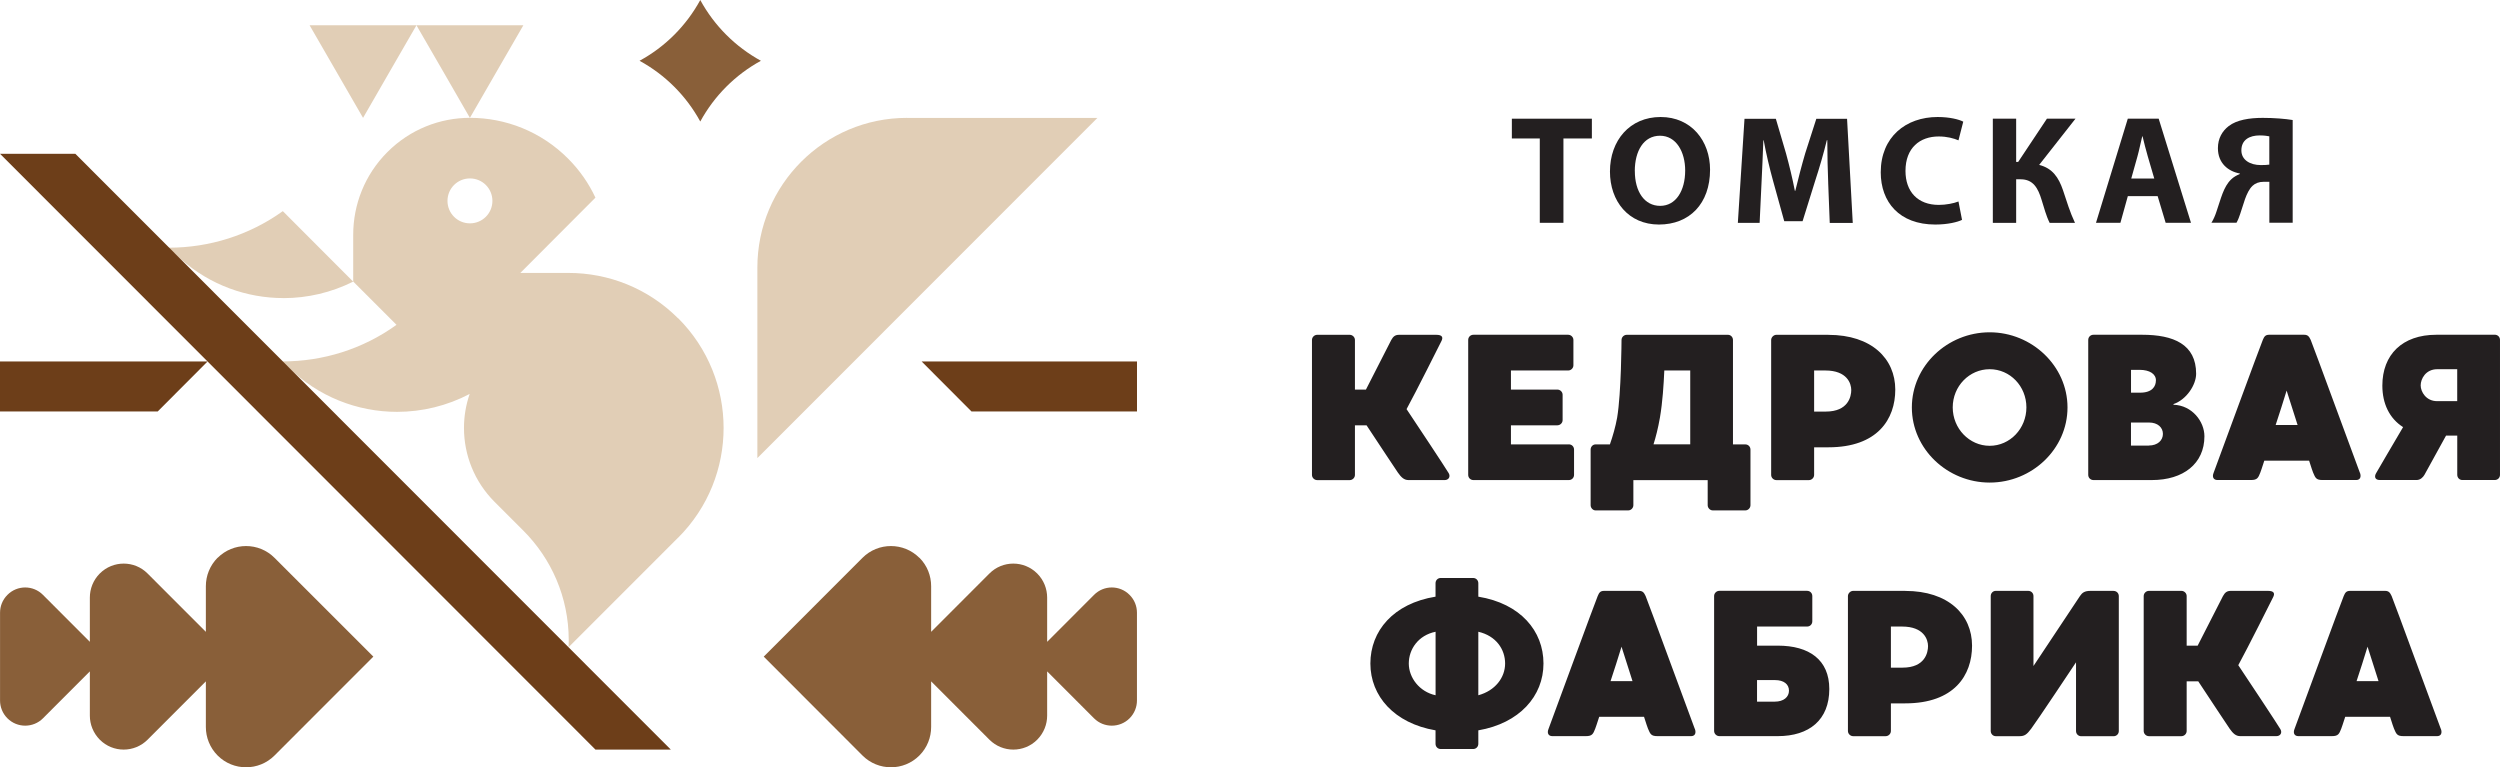 <?xml version="1.0" encoding="UTF-8"?> <svg xmlns="http://www.w3.org/2000/svg" id="_Слой_2" data-name="Слой 2" viewBox="0 0 548.68 168.4"><defs><style> .cls-1 { fill: #231f20; } .cls-2 { fill: #895f39; } .cls-2, .cls-3, .cls-4 { fill-rule: evenodd; } .cls-3 { fill: #6d3e19; } .cls-4 { fill: #e1ceb6; } </style></defs><g id="Logotypes"><g><g><path class="cls-4" d="M199.05,25.87c-18.12,0-32.83,14.72-32.83,32.87v41.8l60.1-60.13,14.53-14.53h-41.8Z"></path><path class="cls-4" d="M62.22,65.43c5.25,0,10.49-1.22,15.29-3.62l-15.44-15.47c-7.43,5.33-16.16,8-24.9,8.02h-.05c-.4,.48,.35,.8,.67,1.25l.48-.07c.48,.48,.98,.95,1.48,1.38,6.41,5.67,14.44,8.5,22.47,8.5h0Z"></path><polygon class="cls-4" points="79.68 25.87 73.81 15.7 67.95 5.55 79.68 5.55 91.4 5.55 85.54 15.7 79.68 25.87"></polygon><polygon class="cls-4" points="103.13 25.87 97.27 15.7 91.4 5.55 103.13 5.55 114.86 5.55 109 15.7 103.13 25.87"></polygon><path class="cls-4" d="M148.83,69.87c-6.65-6.65-15.34-9.97-24.05-9.97h-10.58l16.48-16.52c-1.45-3.12-3.46-6.03-6.03-8.6-5.95-5.95-13.73-8.92-21.51-8.92-6.56,0-13.11,2.5-18.12,7.52-5,5-7.5,11.57-7.5,18.13v10.28l9.5,9.5c-7.43,5.37-16.21,8.03-24.97,8.03,.22,.25-.3,.87-.08,1.1,.17,.17,1.07-.07,1.23,.1,6.63,6.58,15.29,9.87,23.95,9.87,5.48,0,10.96-1.32,15.93-3.93-.83,2.4-1.25,4.93-1.25,7.47,0,5.87,2.25,11.75,6.73,16.23l6.3,6.3c6.13,6.13,9.93,14.58,9.96,23.93v.27c0,.47-.02,.93-.03,1.38l24.04-24.05h.02c6.65-6.65,9.96-15.37,9.96-24.07s-3.32-17.42-9.96-24.07Zm-45.69-20.85c-2.73,0-4.93-2.2-4.93-4.93s2.2-4.93,4.93-4.93,4.93,2.2,4.93,4.93-2.2,4.93-4.93,4.93Z"></path></g><g><path class="cls-2" d="M153.69,26.67c3.07-5.63,7.7-10.27,13.31-13.33-5.61-3.07-10.24-7.7-13.31-13.33-3.07,5.63-7.7,10.27-13.33,13.33,5.63,3.07,10.26,7.7,13.33,13.33h0Z"></path><path class="cls-2" d="M47.76,122.43c3.45-3.45,9.05-3.45,12.49,0l21.69,21.68-21.69,21.7c-3.45,3.45-9.05,3.45-12.49,0-1.72-1.73-2.58-4-2.58-6.25v-10.02l-12.79,12.8c-2.9,2.9-7.6,2.9-10.49,0-1.45-1.47-2.18-3.37-2.18-5.27v-9.72l-10.29,10.3c-2.15,2.15-5.65,2.15-7.8,0-1.08-1.08-1.62-2.5-1.62-3.92v-19.25c0-1.42,.53-2.83,1.62-3.92,2.15-2.17,5.65-2.17,7.8,0l10.29,10.3v-9.72c0-1.9,.73-3.82,2.18-5.27,2.9-2.9,7.6-2.9,10.49,0l12.79,12.8v-10.02c0-2.27,.87-4.52,2.58-6.25h0Z"></path><path class="cls-2" d="M201.78,122.43c-3.45-3.45-9.05-3.45-12.49,0l-21.67,21.68,21.67,21.7c3.45,3.45,9.05,3.45,12.49,0,1.73-1.73,2.58-4,2.58-6.25v-10.02l12.79,12.8c2.9,2.9,7.6,2.9,10.49,0,1.45-1.47,2.18-3.37,2.18-5.27v-9.72l10.29,10.3c2.15,2.15,5.65,2.15,7.8,0,1.08-1.08,1.62-2.5,1.62-3.92v-19.25c0-1.42-.53-2.83-1.62-3.92-2.15-2.17-5.65-2.17-7.8,0l-10.29,10.3v-9.72c0-1.9-.73-3.82-2.18-5.27-2.9-2.9-7.6-2.9-10.49,0l-12.79,12.8v-10.02c0-2.27-.85-4.52-2.58-6.25h0Z"></path></g><g><polygon class="cls-3" points="0 90.3 0 79.33 45.56 79.33 34.62 90.3 0 90.3"></polygon><polygon class="cls-3" points="249.54 90.3 249.54 79.33 202.27 79.33 213.21 90.3 249.54 90.3"></polygon><polygon class="cls-3" points="0 33.75 16.53 33.75 147.23 164.52 130.69 164.52 0 33.75"></polygon></g><g><path class="cls-1" d="M517.2,149.49c.82-2.46,1.64-5.06,2.41-7.56,.82,2.51,1.64,5.1,2.41,7.56h-4.83Zm18.49,10.48c-.41-1-10.43-28.38-10.79-29.15-.36-.77-.64-1.14-1.46-1.14h-7.65c-.82,0-1.09,.36-1.41,1.14-.36,.77-10.38,28.06-10.79,29.15-.41,1,.05,1.59,.82,1.59h7.38c1.37,0,1.59-.46,2.05-1.64,.09-.23,.41-1.14,.87-2.6h9.84c.45,1.46,.77,2.37,.87,2.6,.5,1.18,.68,1.64,2.05,1.64h7.42c.77,0,1.18-.59,.82-1.59Zm-35.25,0c-.46-.82-7.33-11.2-9.2-13.98,2-3.64,7.29-14.21,7.61-14.85,.5-.91,.23-1.46-1.09-1.46h-8.15c-.82,0-1.28,.32-1.73,1.14-.18,.36-3.19,6.29-5.56,10.89h-2.41v-10.89c0-.64-.55-1.14-1.14-1.14h-7.15c-.59,0-1.14,.5-1.14,1.14v29.61c0,.64,.55,1.14,1.14,1.14h7.15c.59,0,1.14-.5,1.14-1.14v-10.89h2.55c2.69,4.1,6.42,9.7,6.88,10.38,.73,1.05,1.37,1.64,2.32,1.64h7.97c.77,0,1.37-.68,.82-1.59Zm-36.57-30.29h-5.06c-1.32,0-1.82,.41-2.32,1.14l-10.2,15.35v-15.35c0-.64-.5-1.14-1.14-1.14h-7.15c-.59,0-1.09,.5-1.09,1.14v29.61c0,.64,.5,1.14,1.09,1.14h5.24c1.09,0,1.59-.36,2.55-1.64,1-1.28,9.84-14.57,9.84-14.57v15.08c0,.64,.5,1.14,1.14,1.14h7.11c.64,0,1.14-.5,1.14-1.14v-29.61c0-.64-.5-1.14-1.14-1.14Zm-46.32,16.85h-2.55v-9.02h2.46c4.78,0,5.69,2.87,5.69,4.28s-.64,4.74-5.6,4.74Zm.59-16.85h-11.43c-.59,0-1.14,.55-1.14,1.14v29.61c0,.64,.55,1.14,1.14,1.14h7.15c.59,0,1.14-.5,1.14-1.14v-6.06h3.14c10.79,0,14.67-6.19,14.67-12.66,0-6.79-5.19-12.02-14.67-12.02Zm-28.6,24.32h-3.92v-4.74h3.96c1.91,0,3.05,.91,3.05,2.32s-1.18,2.41-3.1,2.41Zm.64-12.3h-4.55v-4.19h10.98c.64,0,1.14-.5,1.14-1.14v-5.56c0-.64-.5-1.14-1.14-1.14h-19.27c-.59,0-1.14,.5-1.14,1.14v29.61c0,.64,.55,1.14,1.14,1.14h12.84c6.88,0,11.3-3.55,11.3-10.34,0-6.42-4.42-9.52-11.3-9.52Zm-36.71,7.79c.82-2.46,1.64-5.06,2.41-7.56,.82,2.51,1.64,5.1,2.41,7.56h-4.83Zm18.49,10.48c-.41-1-10.43-28.38-10.79-29.15-.36-.77-.64-1.14-1.46-1.14h-7.65c-.82,0-1.09,.36-1.41,1.14-.36,.77-10.38,28.06-10.79,29.15-.41,1,.05,1.59,.82,1.59h7.38c1.37,0,1.59-.46,2.05-1.64,.09-.23,.41-1.14,.87-2.6h9.84c.46,1.46,.77,2.37,.87,2.6,.5,1.18,.68,1.64,2.05,1.64h7.42c.77,0,1.18-.59,.82-1.59Zm-47.51-7.38v-13.94c3.92,.91,5.88,3.87,5.88,6.97s-2.19,5.97-5.88,6.97Zm-15.26-6.97c0-3.1,2.05-6.19,5.88-6.97v13.94c-3.55-.77-5.88-3.87-5.88-6.97Zm29.56,0c0-7.15-5.06-13.16-14.3-14.67v-2.96c0-.64-.5-1.14-1.14-1.14h-7.11c-.64,0-1.14,.5-1.14,1.14v2.96c-9.25,1.5-14.3,7.52-14.3,14.67s5.24,13.12,14.3,14.67v2.96c0,.64,.5,1.14,1.14,1.14h7.11c.64,0,1.14-.5,1.14-1.14v-2.96c9.02-1.55,14.3-7.51,14.3-14.67Zm196.17-64.59h4.37v7.01h-4.42c-2.41,0-3.6-2.05-3.6-3.46s1.09-3.55,3.64-3.55Zm12.62-7.56h-12.84c-7.47,0-11.84,4.37-11.84,11.16,0,3.96,1.55,7.2,4.55,9.11-2.19,3.69-5.6,9.56-5.92,10.11-.41,.68-.32,1.5,.82,1.5h8.06c.82,0,1.41-.59,1.73-1.14,.18-.32,2.69-4.92,4.74-8.61h2.46v8.61c0,.64,.5,1.14,1.09,1.14h7.15c.64,0,1.14-.5,1.14-1.14v-29.61c0-.64-.5-1.14-1.14-1.14Zm-48.1,19.81c.82-2.46,1.64-5.06,2.41-7.56,.82,2.51,1.64,5.1,2.41,7.56h-4.83Zm18.49,10.48c-.41-1-10.43-28.38-10.79-29.15s-.64-1.14-1.46-1.14h-7.65c-.82,0-1.09,.36-1.41,1.14-.36,.77-10.38,28.06-10.79,29.15-.41,1,.05,1.59,.82,1.59h7.38c1.37,0,1.59-.46,2.05-1.64,.09-.23,.41-1.14,.87-2.6h9.84c.46,1.46,.77,2.37,.87,2.6,.5,1.18,.68,1.64,2.05,1.64h7.42c.77,0,1.18-.59,.82-1.59Zm-46.32-5.97h-3.92v-5.06h3.96c1.91,0,3.05,1.09,3.05,2.5s-1.14,2.55-3.1,2.55Zm1.55-14.3c0,1.32-.82,2.69-3.46,2.69h-2v-5.01h1.87c2.23,0,3.6,.91,3.6,2.32Zm3.87,5.19c2.82-.96,4.96-4.19,4.96-6.65,0-6.47-4.96-8.56-11.84-8.56h-10.7c-.64,0-1.14,.5-1.14,1.14v29.61c0,.64,.5,1.14,1.14,1.14h12.84c6.88,0,11.52-3.6,11.52-9.61,0-3.23-2.69-6.79-6.79-6.92v-.14Zm-40.35,9.16c-4.46,0-8.11-3.78-8.11-8.43s3.64-8.38,8.11-8.38,8.06,3.73,8.06,8.38-3.6,8.43-8.06,8.43Zm0-24.91c-9.29,0-17.08,7.38-17.08,16.49s7.79,16.49,17.08,16.49,17.08-7.38,17.08-16.49-7.83-16.49-17.08-16.49Zm-35.98,17.4h-2.55v-9.02h2.46c4.78,0,5.69,2.87,5.69,4.28s-.64,4.74-5.6,4.74Zm.59-16.85h-11.43c-.59,0-1.14,.55-1.14,1.14v29.61c0,.64,.55,1.14,1.14,1.14h7.15c.59,0,1.14-.5,1.14-1.14v-6.06h3.14c10.79,0,14.67-6.19,14.67-12.66,0-6.79-5.19-12.02-14.67-12.02Zm-36.98,18.17c.59-3.46,.82-7.24,.96-10.34h5.69v16.21h-8.06c.5-1.59,1-3.51,1.41-5.88Zm18.72,5.88h-2.69v-22.91c0-.64-.5-1.14-1.09-1.14h-22.23c-.59,0-1.14,.5-1.14,1.14,0,0-.05,11.61-.96,17.03-.36,2-.96,4.1-1.59,5.88h-3.14c-.59,0-1.09,.5-1.09,1.14v12.21c0,.59,.5,1.14,1.09,1.14h7.15c.64,0,1.14-.55,1.14-1.14v-5.51h16.31v5.51c0,.59,.5,1.14,1.14,1.14h7.11c.64,0,1.14-.55,1.14-1.14v-12.21c0-.64-.5-1.14-1.14-1.14Zm-38.71,0h-12.71v-4.19h10.2c.59,0,1.14-.5,1.14-1.14v-5.56c0-.64-.55-1.14-1.14-1.14h-10.2v-4.19h12.57c.59,0,1.14-.5,1.14-1.14v-5.56c0-.64-.55-1.14-1.14-1.14h-20.81c-.64,0-1.14,.5-1.14,1.14v29.61c0,.64,.5,1.14,1.14,1.14h20.95c.64,0,1.14-.5,1.14-1.14v-5.56c0-.64-.5-1.14-1.14-1.14Zm-26.42,6.24c-.46-.82-7.33-11.2-9.2-13.98,2-3.64,7.29-14.21,7.61-14.85,.5-.91,.23-1.46-1.09-1.46h-8.15c-.82,0-1.28,.32-1.73,1.14-.18,.36-3.19,6.29-5.56,10.89h-2.41v-10.89c0-.64-.55-1.14-1.14-1.14h-7.15c-.59,0-1.14,.5-1.14,1.14v29.61c0,.64,.55,1.14,1.14,1.14h7.15c.59,0,1.14-.5,1.14-1.14v-10.89h2.55c2.69,4.1,6.42,9.7,6.88,10.38,.73,1.05,1.37,1.64,2.32,1.64h7.97c.77,0,1.37-.68,.82-1.59Z"></path><g><path class="cls-1" d="M337.95,30.39h-6.14v-4.34h17.56v4.34h-6.24v18.51h-5.19V30.39Z"></path><path class="cls-1" d="M375.31,37.24c0,7.49-4.54,12.04-11.22,12.04s-10.75-5.12-10.75-11.63c0-6.85,4.37-11.97,11.12-11.97s10.85,5.25,10.85,11.56Zm-16.51,.31c0,4.48,2.1,7.63,5.56,7.63s5.49-3.32,5.49-7.76c0-4.1-1.97-7.63-5.53-7.63s-5.53,3.32-5.53,7.76Z"></path><path class="cls-1" d="M401.24,40.16c-.1-2.75-.2-6.07-.2-9.39h-.1c-.71,2.92-1.66,6.17-2.54,8.85l-2.78,8.92h-4.03l-2.44-8.81c-.75-2.71-1.53-5.97-2.07-8.95h-.07c-.14,3.09-.24,6.61-.41,9.46l-.41,8.68h-4.78l1.46-22.85h6.88l2.24,7.63c.71,2.61,1.42,5.49,1.93,8.17h.1c.64-2.64,1.42-5.66,2.17-8.2l2.44-7.59h6.75l1.25,22.85h-5.05l-.34-8.75Z"></path><path class="cls-1" d="M430.6,48.26c-.95,.47-3.09,1.02-5.86,1.02-7.9,0-11.97-4.95-11.97-11.46,0-7.8,5.56-12.14,12.48-12.14,2.68,0,4.71,.54,5.63,1.02l-1.05,4.1c-1.05-.44-2.51-.85-4.34-.85-4.1,0-7.29,2.47-7.29,7.56,0,4.58,2.71,7.46,7.32,7.46,1.56,0,3.29-.34,4.31-.75l.78,4.03Z"></path><path class="cls-1" d="M442.49,26.05v9.49h.44l6.31-9.49h6.27l-7.97,10.14c2.95,.75,4.27,2.78,5.22,5.53,.81,2.44,1.56,4.92,2.64,7.19h-5.56c-.78-1.56-1.22-3.32-1.76-5.02-.78-2.58-1.83-4.54-4.61-4.54h-.98v9.56h-5.12V26.05h5.12Z"></path><path class="cls-1" d="M467,43.04l-1.63,5.86h-5.36l6.98-22.85h6.78l7.09,22.85h-5.56l-1.76-5.86h-6.54Zm5.8-3.86l-1.42-4.85c-.41-1.36-.81-3.05-1.15-4.41h-.07c-.34,1.36-.68,3.09-1.05,4.41l-1.36,4.85h5.05Z"></path><path class="cls-1" d="M485.34,48.9c.47-.75,.85-1.63,1.15-2.58,.92-2.61,1.46-5.29,3.19-6.95,.51-.51,1.19-.88,1.9-1.19v-.1c-2.54-.47-4.81-2.24-4.81-5.56,0-2.14,.95-3.76,2.37-4.85,1.76-1.36,4.54-1.8,7.46-1.8,2.51,0,4.92,.2,6.58,.47v22.54h-5.12v-8.98h-1.25c-1.02,0-1.83,.31-2.44,.88-1.46,1.39-2.03,4.31-2.71,6.17-.24,.68-.41,1.22-.81,1.93h-5.49Zm12.71-18.98c-.37-.07-1.05-.2-2.1-.2-2.24,0-4.03,.95-4.03,3.29,0,2.1,1.93,3.22,4.27,3.22,.68,0,1.39-.03,1.86-.1v-6.2Z"></path></g></g></g></g></svg> 